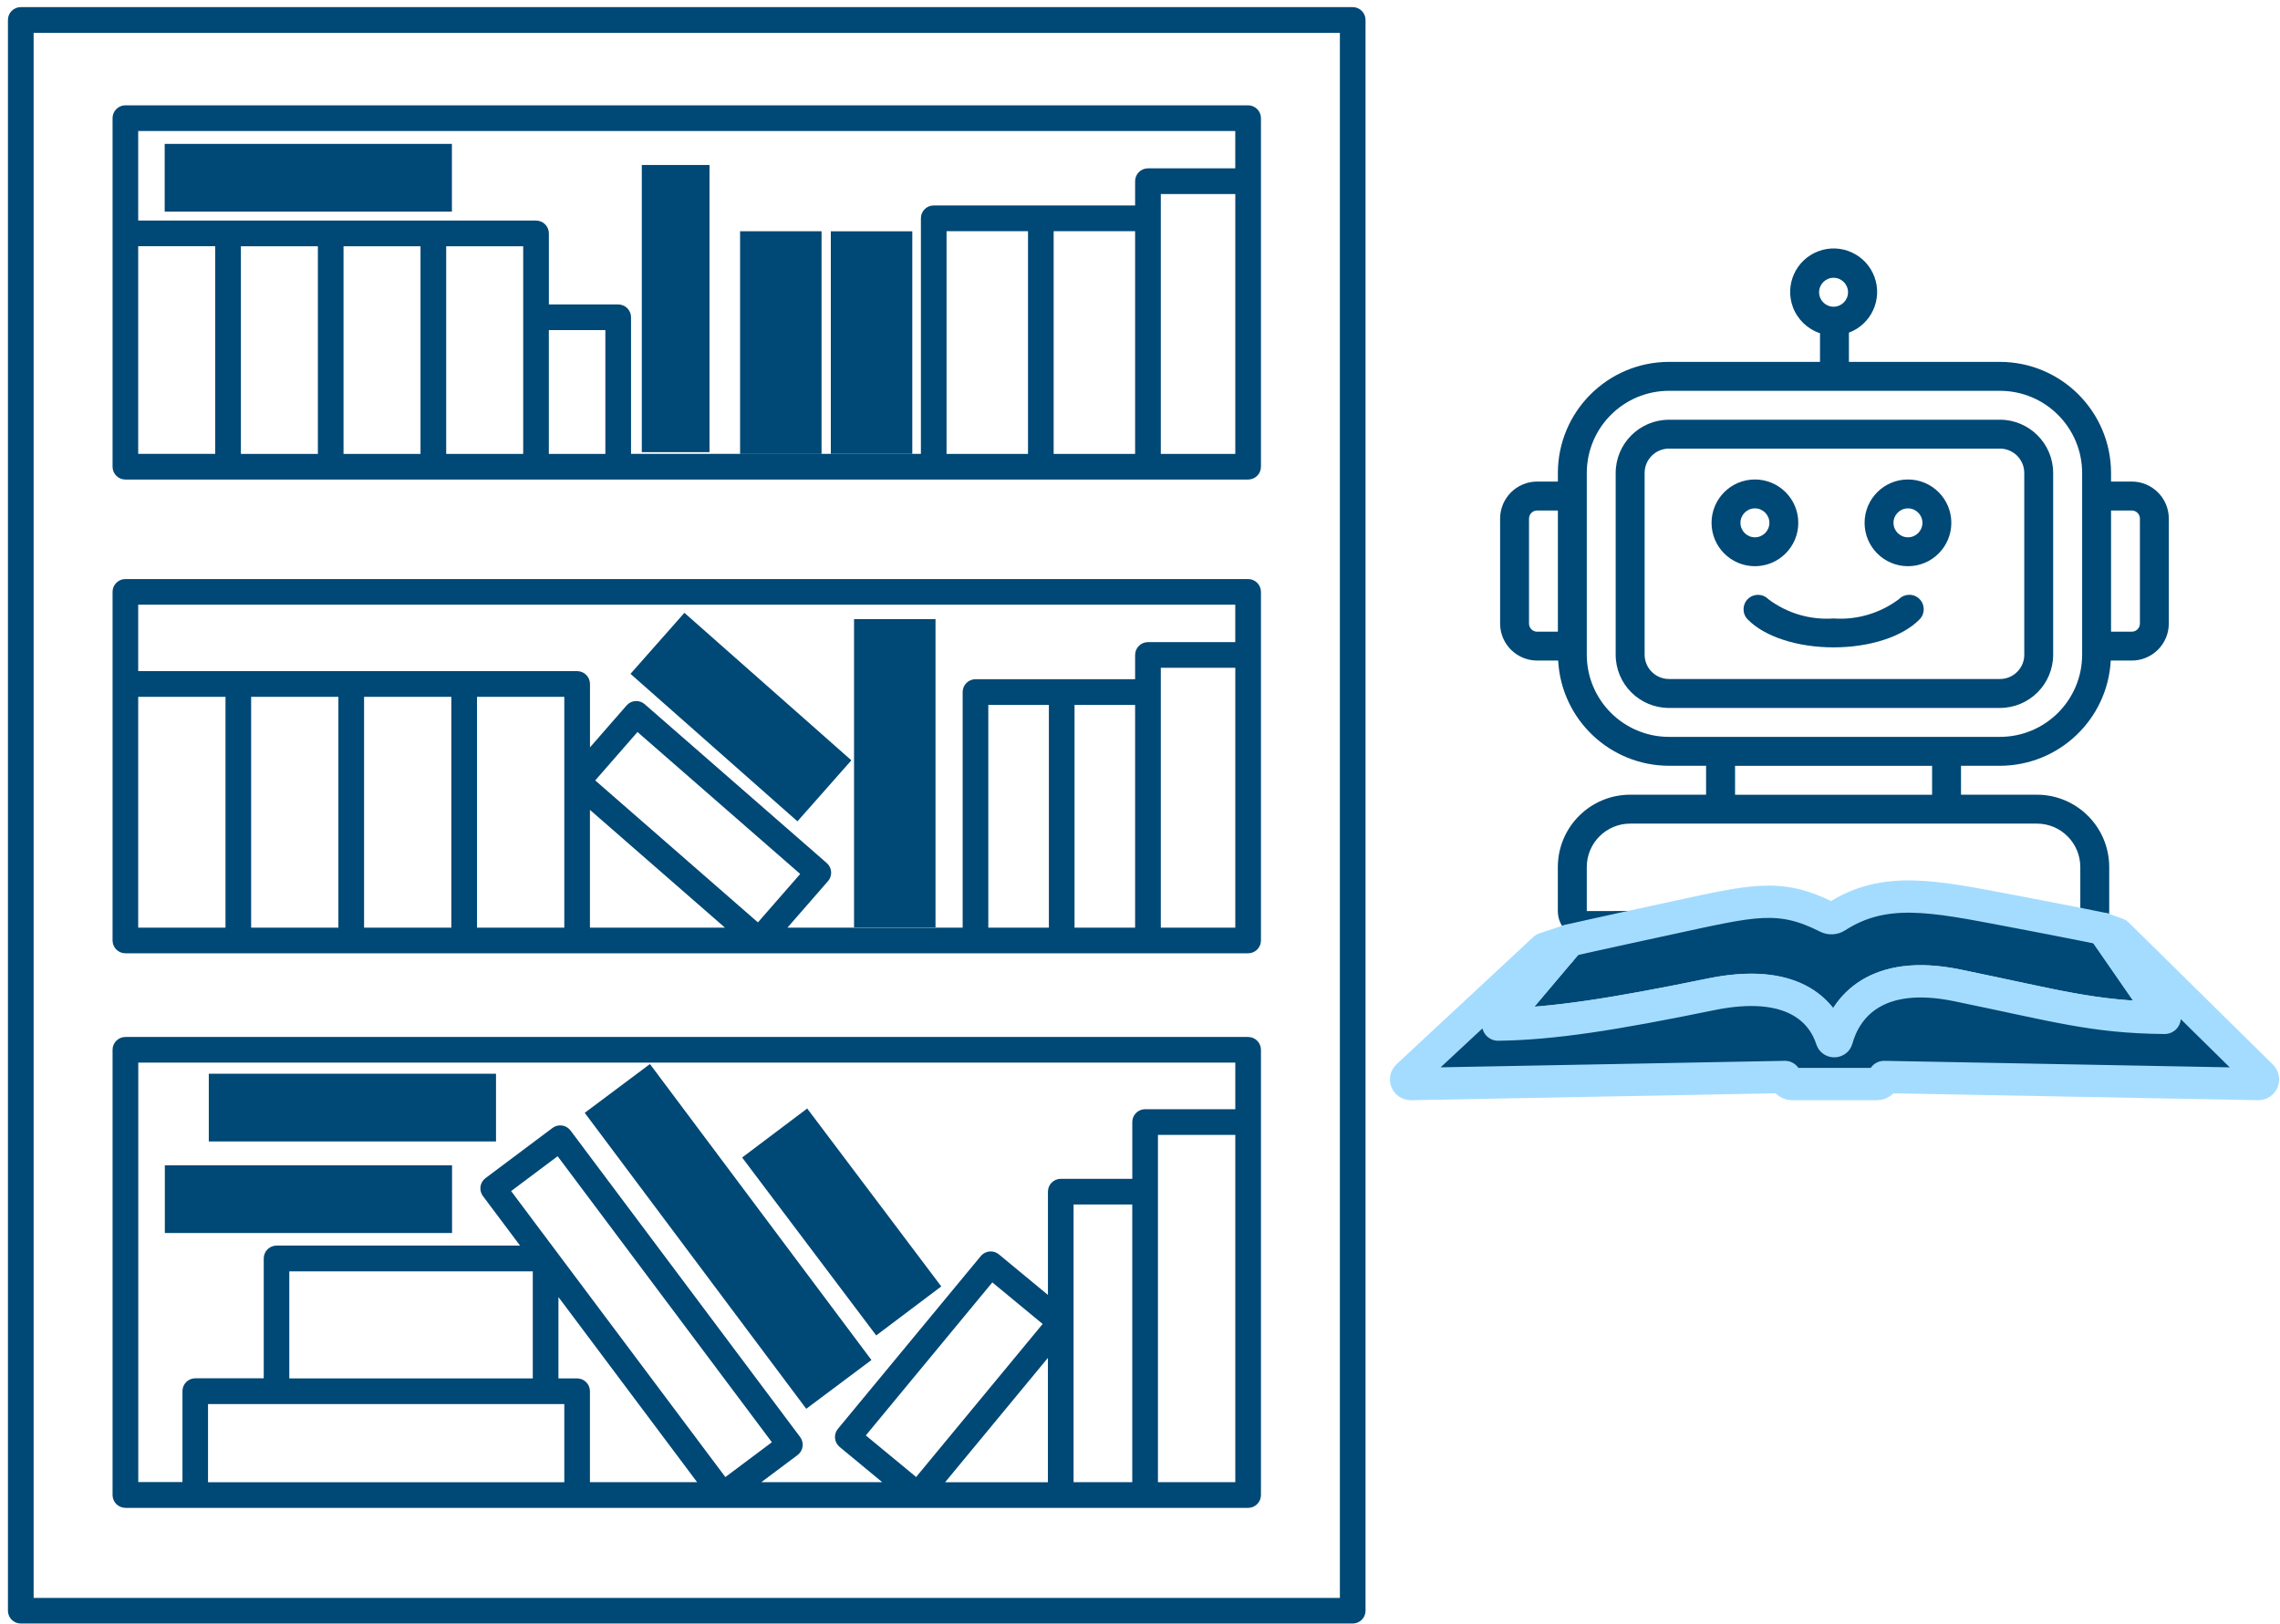 <svg width="320" height="228" xmlns="http://www.w3.org/2000/svg" xmlns:xlink="http://www.w3.org/1999/xlink" xml:space="preserve" overflow="hidden"><g transform="translate(-824 -172)"><g><g><g><g><path d="M1.799 0C0.807 0 0 0.807 0 1.799L0 225.102C0 226.094 0.807 226.902 1.799 226.902L188.738 226.902C189.731 226.902 190.538 226.094 190.538 225.102L190.538 1.799C190.538 0.807 189.731 0 188.738 0L1.799 0ZM186.939 223.303 3.604 223.303 3.604 3.604 186.939 3.604 186.939 223.303ZM16.483 66.316 174.06 66.316C175.053 66.316 175.86 65.509 175.86 64.517L175.86 15.583C175.86 14.591 175.053 13.784 174.06 13.784L16.483 13.784C15.49 13.784 14.683 14.591 14.683 15.583L14.683 64.517C14.683 65.514 15.49 66.316 16.483 66.316ZM18.282 33.562 29.089 33.562 29.089 62.712 18.282 62.712 18.282 33.562ZM75.915 45.34 83.848 45.34 83.848 62.718 75.915 62.718 75.915 45.34ZM72.316 62.718 61.509 62.718 61.509 33.567 72.316 33.567 72.316 62.718ZM57.905 62.718 47.099 62.718 47.099 33.567 57.905 33.567 57.905 62.718ZM43.5 62.718 32.693 62.718 32.693 33.567 43.5 33.567 43.5 62.718ZM158.2 62.718 146.766 62.718 146.766 31.449 158.2 31.449 158.2 62.718ZM143.167 62.718 131.733 62.718 131.733 31.449 143.167 31.449 143.167 62.718ZM161.804 62.718 161.804 26.235 172.261 26.235 172.261 62.718 161.804 62.718ZM172.256 17.382 172.256 22.632 159.999 22.632C159.007 22.632 158.2 23.439 158.2 24.431L158.2 27.84 129.933 27.84C128.941 27.84 128.134 28.647 128.134 29.639L128.134 62.712 87.452 62.712 87.452 43.536C87.452 42.543 86.645 41.736 85.652 41.736L75.92 41.736 75.92 31.762C75.92 30.77 75.113 29.963 74.121 29.963L18.282 29.963 18.282 17.387 172.261 17.387ZM16.483 132.818 174.06 132.818C175.053 132.818 175.86 132.011 175.86 131.018L175.86 82.084C175.86 81.092 175.053 80.285 174.06 80.285L16.483 80.285C15.49 80.285 14.683 81.092 14.683 82.084L14.683 131.018C14.683 132.011 15.49 132.818 16.483 132.818ZM18.282 96.814 30.534 96.814 30.534 129.219 18.282 129.219 18.282 96.814ZM81.683 112.685 100.634 129.219 81.683 129.219 81.683 112.685ZM82.424 108.551 88.357 101.755 111.194 121.682 105.261 128.479 82.424 108.551ZM78.085 129.219 65.833 129.219 65.833 96.814 78.085 96.814 78.085 129.219ZM62.229 129.219 49.983 129.219 49.983 96.814 62.229 96.814 62.229 129.219ZM46.379 129.219 34.132 129.219 34.132 96.814 46.379 96.814 46.379 129.219ZM158.2 129.219 149.696 129.219 149.696 97.95 158.2 97.95 158.2 129.219ZM146.097 129.219 137.594 129.219 137.594 97.95 146.097 97.95 146.097 129.219ZM161.804 129.219 161.804 92.737 172.261 92.737 172.261 129.219 161.804 129.219ZM172.256 83.889 172.256 89.138 159.999 89.138C159.007 89.138 158.2 89.945 158.2 90.938L158.2 94.346 135.794 94.346C134.802 94.346 133.995 95.153 133.995 96.145L133.995 129.219 109.4 129.219 115.096 122.69C115.749 121.939 115.672 120.803 114.921 120.15L89.369 97.852C89.01 97.539 88.542 97.379 88.064 97.41 87.585 97.441 87.143 97.662 86.83 98.022L81.689 103.914 81.689 95.009C81.689 94.017 80.881 93.21 79.889 93.21L18.282 93.21 18.282 83.884 172.261 83.884ZM16.483 210.666 174.06 210.666C175.053 210.666 175.86 209.859 175.86 208.866L175.86 146.365C175.86 145.372 175.053 144.565 174.06 144.565L16.483 144.565C15.49 144.565 14.683 145.372 14.683 146.365L14.683 208.861C14.683 209.859 15.49 210.661 16.483 210.661ZM70.62 166.194 77.149 161.305 107.22 201.453 100.69 206.342 70.62 166.194ZM96.732 207.062 81.683 207.062 81.683 194.291C81.683 193.299 80.876 192.492 79.884 192.492L77.262 192.492 77.262 181.073 96.732 207.067ZM73.663 192.492 39.489 192.492 39.489 177.464 73.663 177.464 73.663 192.492ZM78.085 196.096 78.085 207.067 28.081 207.067 28.081 196.096 78.085 196.096ZM145.959 189.613 145.959 207.067 131.532 207.067 145.959 189.613ZM127.466 206.332 120.402 200.496 138.159 179.016 145.223 184.852 127.466 206.332ZM157.799 207.062 149.563 207.062 149.563 168.081 157.799 168.081 157.799 207.062ZM161.403 207.062 161.403 158.308 172.261 158.308 172.261 207.062 161.403 207.062ZM18.282 148.164 172.261 148.164 172.261 154.704 159.603 154.704C158.611 154.704 157.804 155.511 157.804 156.503L157.804 164.477 147.763 164.477C146.771 164.477 145.964 165.284 145.964 166.277L145.964 180.775 139.075 175.078C138.704 174.775 138.237 174.631 137.758 174.672 137.285 174.718 136.843 174.95 136.54 175.32L116.484 199.576C115.852 200.342 115.96 201.478 116.726 202.111L122.705 207.057 105.739 207.057 110.824 203.252C111.204 202.964 111.461 202.537 111.528 202.064 111.595 201.591 111.471 201.113 111.189 200.728L78.959 157.696C78.671 157.315 78.244 157.058 77.771 156.992 77.298 156.925 76.82 157.048 76.434 157.331L67.026 164.38C66.229 164.976 66.07 166.102 66.666 166.899L71.874 173.85 37.7 173.85C36.708 173.85 35.901 174.657 35.901 175.649L35.901 192.476 26.292 192.476C25.3 192.476 24.493 193.283 24.493 194.276L24.493 207.046 18.292 207.046 18.292 148.149ZM126.926 62.738 115.492 62.738 115.492 31.469 126.926 31.469 126.926 62.738ZM88.963 22.159 98.464 22.159 98.464 62.471 88.963 62.471 88.963 22.159ZM114.191 62.728 102.757 62.728 102.757 31.459 114.191 31.459 114.191 62.728ZM21.999 28.703 21.999 19.202 62.311 19.202 62.311 28.703 21.999 28.703ZM130.185 129.178 118.751 129.178 118.751 85.909 130.185 85.909 130.185 129.178ZM118.376 105.729 110.808 114.294 87.375 93.59 94.942 85.025 118.376 105.729ZM121.193 189.911 112.042 196.759 80.953 155.213 90.105 148.365 121.193 189.911ZM130.993 179.582 121.862 186.461 103.045 161.485 112.176 154.606 130.993 179.582ZM22.02 172.081 22.02 162.58 62.332 162.58 62.332 172.081 22.02 172.081ZM28.189 159.228 28.189 149.727 68.501 149.727 68.501 159.228 28.189 159.228Z" fill="#004875" fill-rule="nonzero" fill-opacity="1" transform="matrix(1 0 0 1 825.115 173)"/><path d="M298.081 66.599 295.172 66.599 295.172 65.396C295.161 56.785 288.185 49.808 279.573 49.798L258.381 49.798 258.381 45.695C261.538 44.513 263.137 40.996 261.954 37.839 260.772 34.682 257.255 33.084 254.099 34.266 250.942 35.449 249.343 38.965 250.525 42.122 251.173 43.849 252.572 45.196 254.325 45.777L254.325 49.798 233.133 49.798C224.521 49.808 217.545 56.785 217.534 65.396L217.534 66.599 214.624 66.599C211.756 66.599 209.427 68.928 209.427 71.797L209.427 86.526C209.427 89.395 211.756 91.724 214.624 91.724L217.575 91.724C218.018 99.996 224.845 106.479 233.128 106.495L238.336 106.495 238.336 110.556 227.678 110.556C222.074 110.561 217.534 115.106 217.529 120.705L217.529 126.89C217.529 129.08 219.308 130.854 221.493 130.859L290.945 130.859C293.136 130.859 294.909 129.08 294.915 126.89L294.915 120.705C294.909 115.101 290.37 110.561 284.766 110.556L274.113 110.556 274.113 106.495 279.578 106.495C287.861 106.479 294.688 99.996 295.13 91.724L298.081 91.724C300.95 91.724 303.279 89.395 303.279 86.526L303.279 71.797C303.279 68.928 300.95 66.599 298.081 66.599ZM256.227 37.993C257.348 37.993 258.258 38.903 258.258 40.024 258.258 41.145 257.348 42.055 256.227 42.055 255.106 42.055 254.196 41.145 254.196 40.024 254.196 38.903 255.106 37.993 256.227 37.993ZM213.483 86.531 213.483 71.802C213.483 71.175 213.992 70.661 214.624 70.661L217.534 70.661 217.534 87.673 214.624 87.673C213.997 87.673 213.483 87.164 213.483 86.531ZM290.858 120.71 290.858 126.797 221.591 126.89 221.591 120.705C221.591 117.343 224.321 114.618 227.678 114.613L284.766 114.613C288.128 114.613 290.853 117.343 290.858 120.705ZM270.057 110.561 242.402 110.561 242.402 106.5 270.057 106.5 270.057 110.561ZM291.115 90.901C291.11 97.272 285.948 102.433 279.578 102.438L233.128 102.438C226.758 102.433 221.596 97.272 221.591 90.901L221.591 65.396C221.596 59.026 226.758 53.864 233.128 53.859L279.578 53.859C285.948 53.864 291.11 59.026 291.115 65.396L291.115 90.901ZM299.223 86.531C299.223 87.159 298.714 87.673 298.081 87.673L295.172 87.673 295.172 70.661 298.081 70.661C298.709 70.661 299.223 71.17 299.223 71.802L299.223 86.531ZM279.573 57.921 233.122 57.921C228.994 57.926 225.652 61.273 225.647 65.396L225.647 90.901C225.647 95.03 228.994 98.372 233.122 98.377L279.573 98.377C283.702 98.377 287.043 95.03 287.048 90.901L287.048 65.396C287.043 61.268 283.696 57.921 279.568 57.916ZM282.997 90.901C282.997 92.788 281.465 94.315 279.578 94.315L233.128 94.315C231.241 94.315 229.714 92.783 229.709 90.896L229.709 65.391C229.709 63.504 231.236 61.977 233.122 61.972L279.573 61.972C281.46 61.972 282.992 63.504 282.992 65.391L282.992 90.896ZM251.276 72.393C251.276 69.031 248.551 66.306 245.189 66.306 241.827 66.306 239.102 69.031 239.102 72.393 239.102 75.755 241.827 78.48 245.189 78.48 248.551 78.48 251.276 75.75 251.276 72.393ZM243.158 72.393C243.158 71.272 244.068 70.362 245.189 70.362 246.31 70.362 247.22 71.272 247.22 72.393 247.22 73.514 246.31 74.424 245.189 74.424 244.068 74.424 243.158 73.514 243.158 72.393ZM266.669 66.306C263.306 66.306 260.582 69.031 260.582 72.393 260.582 75.755 263.306 78.48 266.669 78.48 270.031 78.48 272.756 75.755 272.756 72.393 272.756 69.031 270.026 66.306 266.669 66.306ZM266.669 74.424C265.548 74.424 264.638 73.514 264.638 72.393 264.638 71.272 265.548 70.362 266.669 70.362 267.79 70.362 268.7 71.272 268.7 72.393 268.7 73.514 267.79 74.424 266.669 74.424ZM268.268 83.066C269.07 83.848 269.09 85.133 268.309 85.935 265.949 88.367 261.322 89.873 256.232 89.873 251.142 89.873 246.52 88.367 244.161 85.935 243.384 85.128 243.405 83.843 244.217 83.066 245.019 82.295 246.294 82.311 247.071 83.108 249.698 85.087 252.952 86.048 256.232 85.817 259.512 86.048 262.767 85.082 265.399 83.108 266.18 82.305 267.466 82.285 268.268 83.066Z" fill="#004875" fill-rule="nonzero" fill-opacity="1" transform="matrix(1 0 0 1 825.115 173)"/><path d="M302.698 141.876C292.658 141.789 287.434 140.159 273.563 137.311 262.16 134.972 257.918 140.391 256.679 144.915 256.592 145.223 256.078 145.234 255.975 144.925 254.644 140.761 250.284 136.262 239.014 138.576 225.349 141.378 216.897 142.714 209.149 142.822L217.761 132.633 217.874 132.53 217.853 132.53C217.853 132.53 219.128 131.018 219.128 131.018 219.128 131.018 222.562 130.221 233.148 127.939 244.875 125.409 248.561 124.314 255.353 127.754 255.759 127.959 256.242 127.934 256.623 127.687 263.363 123.342 270.206 124.782 280.843 126.802 290.082 128.556 294.046 129.383 294.046 129.383L302.693 141.871Z" stroke="#A4DCFF" stroke-width="4.535" stroke-linecap="round" stroke-linejoin="round" stroke-miterlimit="4" stroke-opacity="1" fill="#004875" fill-rule="nonzero" fill-opacity="1" transform="matrix(1 0 0 1 825.115 173)"/><path d="M316.333 150.087 316.333 150.087C316.333 150.087 316.328 150.082 316.328 150.082 316.317 150.072 316.302 150.056 316.292 150.046L296.056 130.103C296.056 130.103 294.051 129.394 294.051 129.394L302.698 141.882C292.658 141.794 287.434 140.164 273.563 137.316 262.16 134.977 257.918 140.396 256.679 144.92 256.592 145.229 256.078 145.239 255.975 144.93 254.644 140.766 250.284 136.267 239.014 138.581 225.349 141.383 216.897 142.72 209.149 142.828L217.761 132.638 217.874 132.535 217.853 132.535C217.853 132.535 219.128 131.023 219.128 131.023L215.658 132.165 196.455 150.03C196.455 150.03 196.455 150.03 196.455 150.03 196.455 150.03 196.45 150.036 196.445 150.041 196.435 150.051 196.43 150.056 196.419 150.066 196.301 150.185 196.224 150.349 196.229 150.534 196.229 150.894 196.527 151.182 196.887 151.172L249.415 150.18C249.415 150.73 249.862 151.172 250.407 151.172L262.324 151.172C262.875 151.172 263.317 150.724 263.317 150.18L315.844 151.172C316.204 151.177 316.497 150.889 316.502 150.534 316.502 150.365 316.441 150.21 316.338 150.097Z" stroke="#A4DCFF" stroke-width="4.535" stroke-linecap="round" stroke-linejoin="round" stroke-miterlimit="4" stroke-opacity="1" fill="#004875" fill-rule="nonzero" fill-opacity="1" transform="matrix(1 0 0 1 825.115 173)"/></g></g></g></g></g></svg>